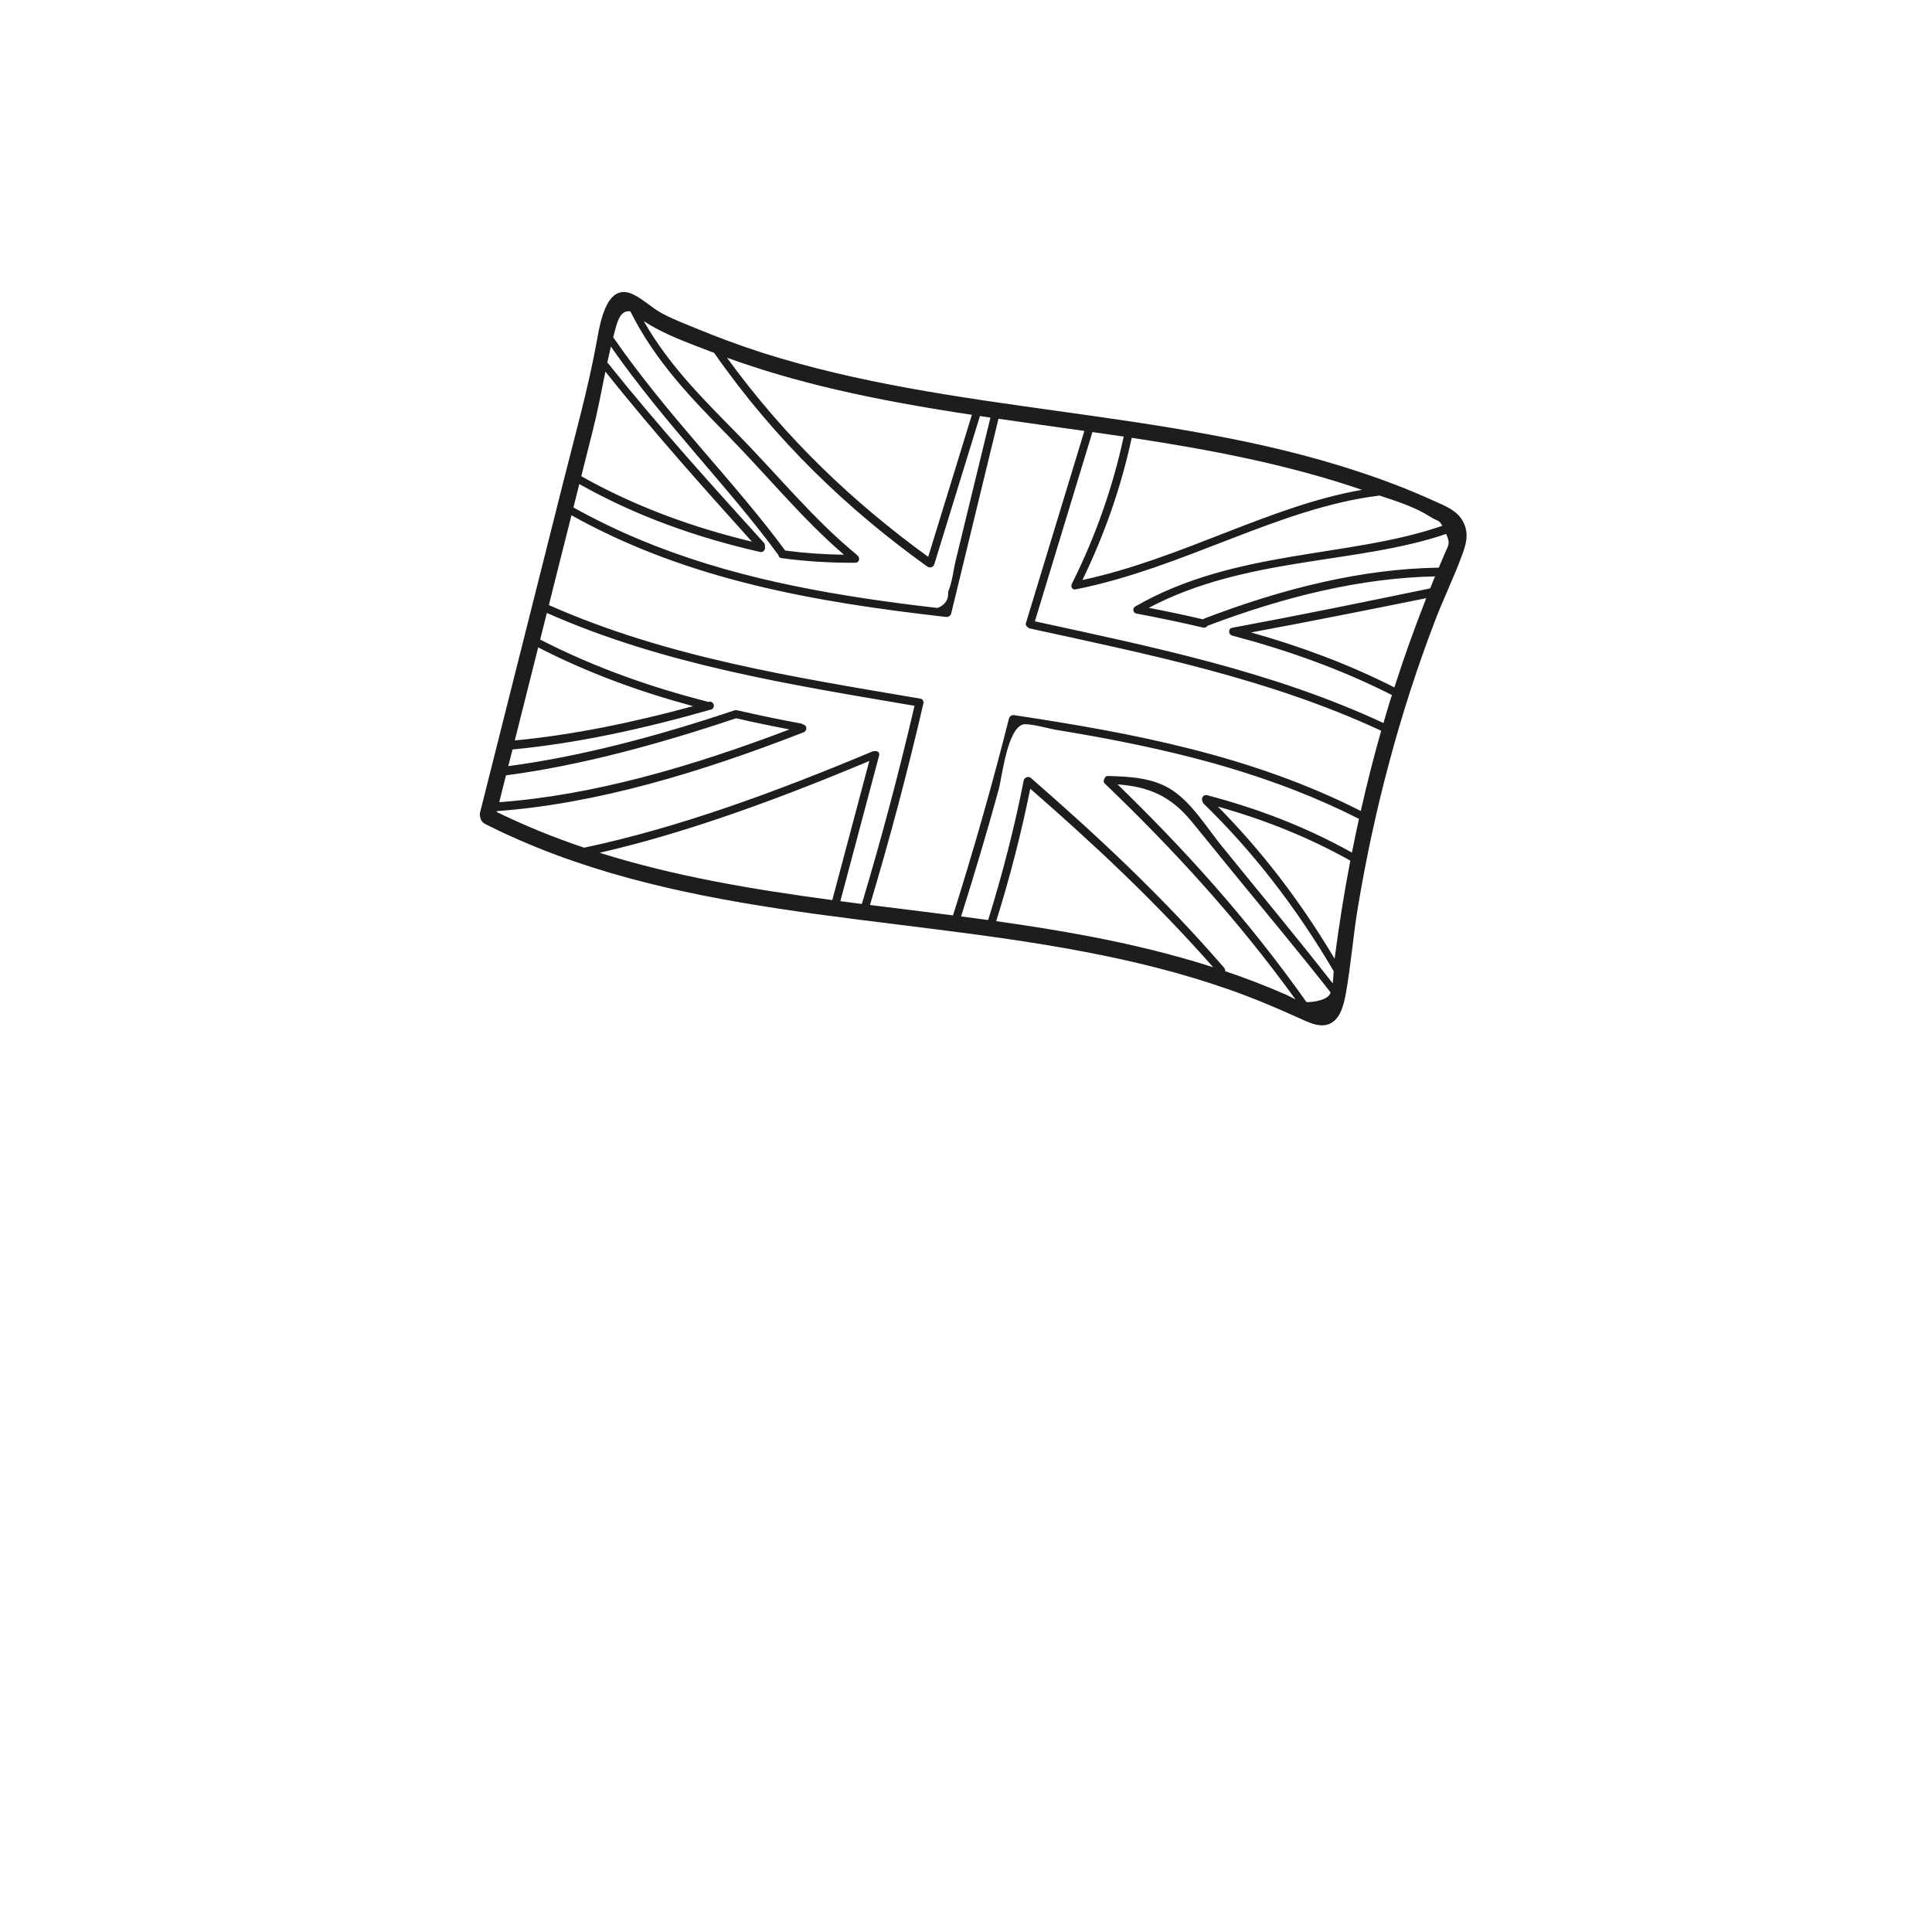 <?xml version="1.0" encoding="UTF-8"?> <svg xmlns="http://www.w3.org/2000/svg" xmlns:xlink="http://www.w3.org/1999/xlink" width="1080" zoomAndPan="magnify" viewBox="0 0 810 810" height="1080" preserveAspectRatio="xMidYMid meet" version="1.0"><defs><clipPath id="07f722b94a"><path d="M 201 122 L 615 122 L 615 430 L 201 430 Z M 201 122 " clip-rule="nonzero"></path></clipPath><clipPath id="c0480570da"><path d="M 255.789 109.699 L 623.008 211.254 L 554.242 459.918 L 187.023 358.367 Z M 255.789 109.699 " clip-rule="nonzero"></path></clipPath><clipPath id="bb697dd00b"><path d="M 255.789 109.699 L 623.008 211.254 L 554.242 459.918 L 187.023 358.367 Z M 255.789 109.699 " clip-rule="nonzero"></path></clipPath></defs><g clip-path="url(#07f722b94a)"><g clip-path="url(#c0480570da)"><g clip-path="url(#bb697dd00b)"><path fill="#1d1d1b" d="M 243.703 199.66 C 266.535 212.508 290.531 221.129 315.266 227.105 C 295.258 204.867 274.574 181.836 253.82 155.809 C 252.148 164.055 250.578 172.363 248.562 180.375 C 246.949 186.805 245.312 193.23 243.703 199.66 Z M 290.578 296.062 C 268.332 290.051 246.59 282.207 225.637 271.418 C 222.367 284.434 219.094 297.422 215.824 310.438 C 240.055 308.137 265.086 302.984 290.578 296.062 Z M 329.191 230.816 C 337.32 231.895 345.539 232.465 353.836 232.57 C 336.539 217.707 321.906 199.691 305.148 182.562 C 290.23 167.375 274.773 151.609 264.289 130.547 C 260.117 129.863 258.828 134.895 257.891 138.285 C 257.602 139.324 257.367 140.363 257.09 141.406 C 280.406 175.047 307.922 201.863 329.191 230.816 Z M 330.988 305.812 C 323.539 304.391 316.102 302.867 308.73 301.16 C 308.68 301.16 308.672 301.145 308.625 301.129 C 275.59 312.207 243.227 320.938 212.133 325.074 C 211.188 328.82 210.25 332.574 209.305 336.32 C 248.594 333.43 289.645 321.547 330.988 305.812 Z M 348.941 377.363 C 354.125 357.926 359.281 338.504 364.453 319.062 C 326.492 334.938 288.461 348.992 251.422 357.539 C 282.996 367.465 315.844 372.938 348.941 377.363 Z M 389.156 233.453 C 395.254 213.617 401.383 193.754 407.465 173.918 C 387.824 170.938 368.262 167.535 349.027 162.992 C 334.062 159.465 319.285 155.211 304.793 149.973 C 329.355 183.789 357.773 210.691 389.156 233.453 Z M 393.082 254.891 C 396.309 253.609 397.777 251.332 397.496 248.117 C 399.238 244.121 399.672 239.195 400.656 235.082 C 405.508 215.094 410.398 195.078 415.242 175.074 C 413.789 174.863 412.297 174.645 410.844 174.43 C 404.484 195.133 398.098 215.828 391.719 236.551 C 391.344 237.82 389.805 238.285 388.809 237.566 C 355.293 213.512 325.102 184.688 299.395 147.934 C 298.828 147.738 298.25 147.527 297.68 147.293 C 288.348 143.656 278.566 140.328 269.879 134.598 C 280.805 153.84 295.973 168.445 310.184 182.977 C 326.93 200.152 341.586 218.164 359.332 232.691 C 359.418 232.793 359.484 232.875 359.543 232.98 C 360.648 233.809 360.336 235.945 358.559 235.938 C 348.121 236 337.805 235.371 327.609 234 C 326.805 233.879 326.406 233.336 326.395 232.738 C 326.332 232.695 326.277 232.652 326.246 232.594 C 305.609 204.336 278.922 177.977 256.113 145.305 C 255.594 147.504 255.094 149.727 254.625 151.938 C 276.832 179.688 298.977 204.004 320.285 227.578 C 320.711 228.051 320.781 228.578 320.648 229.062 C 321.07 230.16 320.203 231.773 318.664 231.414 C 292.43 225.43 267 216.539 242.883 202.941 C 242.055 206.211 241.238 209.492 240.414 212.746 C 276.543 232.957 315.418 243.289 355.375 249.75 C 364.914 251.297 374.52 252.645 384.18 253.84 C 387.148 254.191 390.109 254.562 393.082 254.891 Z M 361.328 378.996 C 369.59 351.422 376.945 323.711 383.414 295.906 C 330.883 286.973 278.172 278.637 229.273 256.98 C 228.348 260.699 227.406 264.422 226.469 268.129 C 249.164 279.832 272.824 288.09 297.055 294.293 C 297.109 294.273 297.141 294.254 297.195 294.246 C 299.312 293.66 300.172 296.898 298.082 297.477 C 269.648 305.605 241.758 311.672 214.867 314.227 C 214.27 316.566 213.703 318.887 213.102 321.199 C 243.715 317.145 275.539 308.66 308.023 297.797 C 308.531 297.66 308.961 297.715 309.281 297.891 C 309.402 297.902 309.5 297.875 309.633 297.902 C 318.34 299.926 327.109 301.719 335.898 303.359 C 336.277 303.414 336.539 303.574 336.73 303.793 C 338.262 303.871 338.699 306.332 336.863 307.043 C 293.215 324.035 249.82 337.035 208.355 340.062 C 208.32 340.191 208.293 340.297 208.258 340.426 C 220.234 346.293 232.465 351.215 244.895 355.402 C 284.387 347.039 325.086 332.121 365.695 315.082 C 366.008 314.953 366.27 314.934 366.527 314.957 C 367.641 314.656 368.938 315.344 368.586 316.719 C 363.172 337.074 357.738 357.449 352.324 377.816 C 355.324 378.227 358.32 378.609 361.328 378.996 Z M 571.023 205.367 C 539.793 194.684 507.289 188.531 474.484 183.551 C 470.086 204.008 463.172 223.859 453.816 243.172 C 495.371 234.25 532.367 212.078 571.023 205.367 Z M 456.254 392.473 C 473.98 395.848 491.488 400.016 508.629 405.52 C 483.914 377.496 458.105 353.477 431.945 330.672 C 428.172 349.316 423.41 367.828 417.668 386.199 C 430.625 388.027 443.492 390.035 456.254 392.473 Z M 570.516 339.996 C 573.078 328.652 575.902 317.434 579.074 306.375 C 532.02 284.492 481.703 274.391 431.727 263.48 C 431.262 263.363 430.969 263.129 430.773 262.836 C 430.23 262.543 429.891 261.98 430.129 261.207 C 438.305 234.359 446.457 207.504 454.629 180.668 C 442.617 178.961 430.602 177.316 418.613 175.574 C 411.992 202.828 405.375 230.059 398.773 257.289 C 398.551 258.184 397.527 258.762 396.652 258.66 C 342.09 252.469 288.332 243.285 239.594 216.027 C 238.016 222.242 236.461 228.457 234.887 234.66 C 233.297 241.008 231.707 247.355 230.121 253.68 C 279.508 275.602 332.82 283.871 385.883 292.914 C 386.539 293.02 386.887 293.383 387.02 293.816 C 387.168 294.109 387.266 294.441 387.152 294.855 C 380.609 323.16 373.145 351.348 364.734 379.418 C 376.332 380.871 387.965 382.281 399.551 383.781 C 408.203 356.391 416.047 328.867 423.023 301.203 C 423.242 300.324 424.254 299.688 425.156 299.824 C 475.227 307.375 524.777 316.797 570.516 339.996 Z M 584.598 288.199 C 588.668 275.496 593.137 263.027 597.969 250.789 C 574.668 255.48 550.145 260.406 524.527 265.156 C 545.078 270.953 565.191 278.348 584.598 288.199 Z M 559.547 401.957 C 561.348 388.09 563.523 374.379 566.129 360.824 C 548.297 350.836 529.715 343.523 510.602 338.172 C 528.656 356.398 545.008 377.535 559.547 401.957 Z M 600.988 243.223 C 601.211 242.699 601.441 242.18 601.664 241.656 C 570.383 242.297 538.266 250.23 506.203 262.379 C 505.855 262.941 505.215 263.324 504.383 263.121 C 495.137 260.93 485.793 259.008 476.406 257.227 C 475.023 256.984 474.633 255.008 476 254.242 C 517.758 230.195 566.008 233.93 604.695 220.438 C 603.254 217.789 602.871 218.715 599.652 216.656 C 593.164 212.547 585.539 210.105 578.215 207.727 C 578.109 207.773 578.047 207.82 577.957 207.82 C 535.887 213.055 496.188 238.148 450.898 247.109 C 449.457 247.395 448.855 245.844 449.375 244.793 C 459.363 224.766 466.559 204.266 471.117 183.039 C 467.613 182.527 464.082 182.012 460.57 181.508 C 459.715 181.387 458.859 181.266 458 181.156 C 449.965 207.598 441.93 234.027 433.875 260.488 C 483.473 271.305 533.359 281.43 580.023 303.129 C 580.93 300.039 581.82 296.953 582.773 293.875 C 583.051 293.062 583.312 292.242 583.574 291.398 C 561.969 280.441 539.52 272.531 516.551 266.461 C 515.035 266.066 514.832 263.531 516.562 263.207 C 545.664 257.809 573.43 252.102 599.613 246.68 C 600.074 245.523 600.508 244.359 600.988 243.223 Z M 605.5 232.609 C 607.285 228.402 608.184 228.152 606.309 223.848 C 568.879 236.656 522.438 233.27 481.633 254.832 C 489.242 256.312 496.816 257.887 504.352 259.652 C 504.5 259.527 504.684 259.414 504.883 259.332 C 537.906 246.699 571.02 238.469 603.211 237.988 C 603.965 236.188 604.711 234.398 605.5 232.609 Z M 558.762 412.277 C 558.957 410.613 559.059 408.824 559.148 407.16 C 543.145 379.902 524.938 356.664 504.648 336.945 C 504.324 336.641 504.215 336.305 504.188 335.992 C 503.465 334.891 504.359 332.977 506.027 333.387 C 526.996 338.867 547.352 346.582 566.805 357.453 C 567.738 352.703 568.734 347.996 569.75 343.316 C 534.219 325.254 496.383 315.543 457.785 308.566 C 452.59 307.637 447.383 306.746 442.18 305.891 C 439.961 305.504 430.949 303.016 428.746 303.766 C 422.199 306.023 420.133 325.762 418.641 331.25 C 413.766 348.969 408.508 366.605 402.938 384.223 C 406.742 384.715 410.527 385.23 414.293 385.723 C 420.324 366.34 425.352 346.832 429.211 327.129 C 429.461 325.863 431.27 325.348 432.137 326.109 C 459.836 350.242 487.188 375.629 513.211 405.73 C 513.613 406.199 513.719 406.699 513.625 407.168 C 522.383 410.125 531.039 413.434 539.547 417.184 C 540.633 417.676 541.906 418.395 543.156 419.02 C 517.832 384.012 490.84 355.066 463.199 328.52 C 462.539 327.918 462.645 327.121 463.027 326.527 C 463.184 325.871 463.691 325.312 464.613 325.34 C 474.004 325.586 483.797 326.121 491.629 331.398 C 500.027 337.066 505.855 346.875 512.344 354.859 C 527.234 373.227 542.871 391.969 558.762 412.277 Z M 557.379 417.105 C 557.566 416.828 557.742 416.48 557.883 416.102 C 544.254 398.742 530.75 382.578 517.785 366.75 C 511.625 359.25 505.688 351.801 499.672 344.504 C 490.867 333.781 481.785 329.848 468.559 328.859 C 495.996 355.539 522.734 384.758 547.754 420.141 C 551.055 420.164 555.797 419.277 557.379 417.105 Z M 564.25 416.527 C 563.398 421.211 562.117 426.348 558.461 428.68 C 554.047 431.488 548.871 428.75 543.918 426.516 C 534.328 422.172 524.668 418.129 514.82 414.707 C 495.152 407.832 474.949 402.879 454.453 398.992 C 370.27 382.98 281.188 384.762 203.441 345.477 C 202.156 344.828 201.484 343.676 201.293 342.531 C 201.156 341.922 201.121 341.262 201.285 340.586 C 212.926 294.355 224.57 248.113 236.211 201.875 C 241.168 182.168 246.668 162.691 250.336 142.348 C 251.84 133.918 254.77 118.086 265.703 123.551 C 269.672 125.465 273.531 129.25 277.5 131.352 C 282.043 133.777 286.82 135.621 291.527 137.547 C 300.793 141.367 310.145 144.867 319.617 147.895 C 339.641 154.27 360.141 158.934 380.887 162.703 C 422.574 170.301 465.238 174.422 506.902 182.156 C 528.301 186.105 549.398 191.023 569.992 197.875 C 580.648 201.406 591.16 205.406 601.461 210.125 C 605.555 212.008 610.828 213.848 613.379 218.645 C 616.129 223.777 614.523 228.57 612.93 232.859 C 609.5 242.234 605.137 251.066 601.582 260.383 C 594.207 279.699 587.742 299.672 582.301 320.133 C 577.004 339.922 572.656 360.152 569.234 380.801 C 567.289 392.57 566.363 404.832 564.25 416.527 " fill-opacity="1" fill-rule="nonzero"></path></g></g></g></svg> 